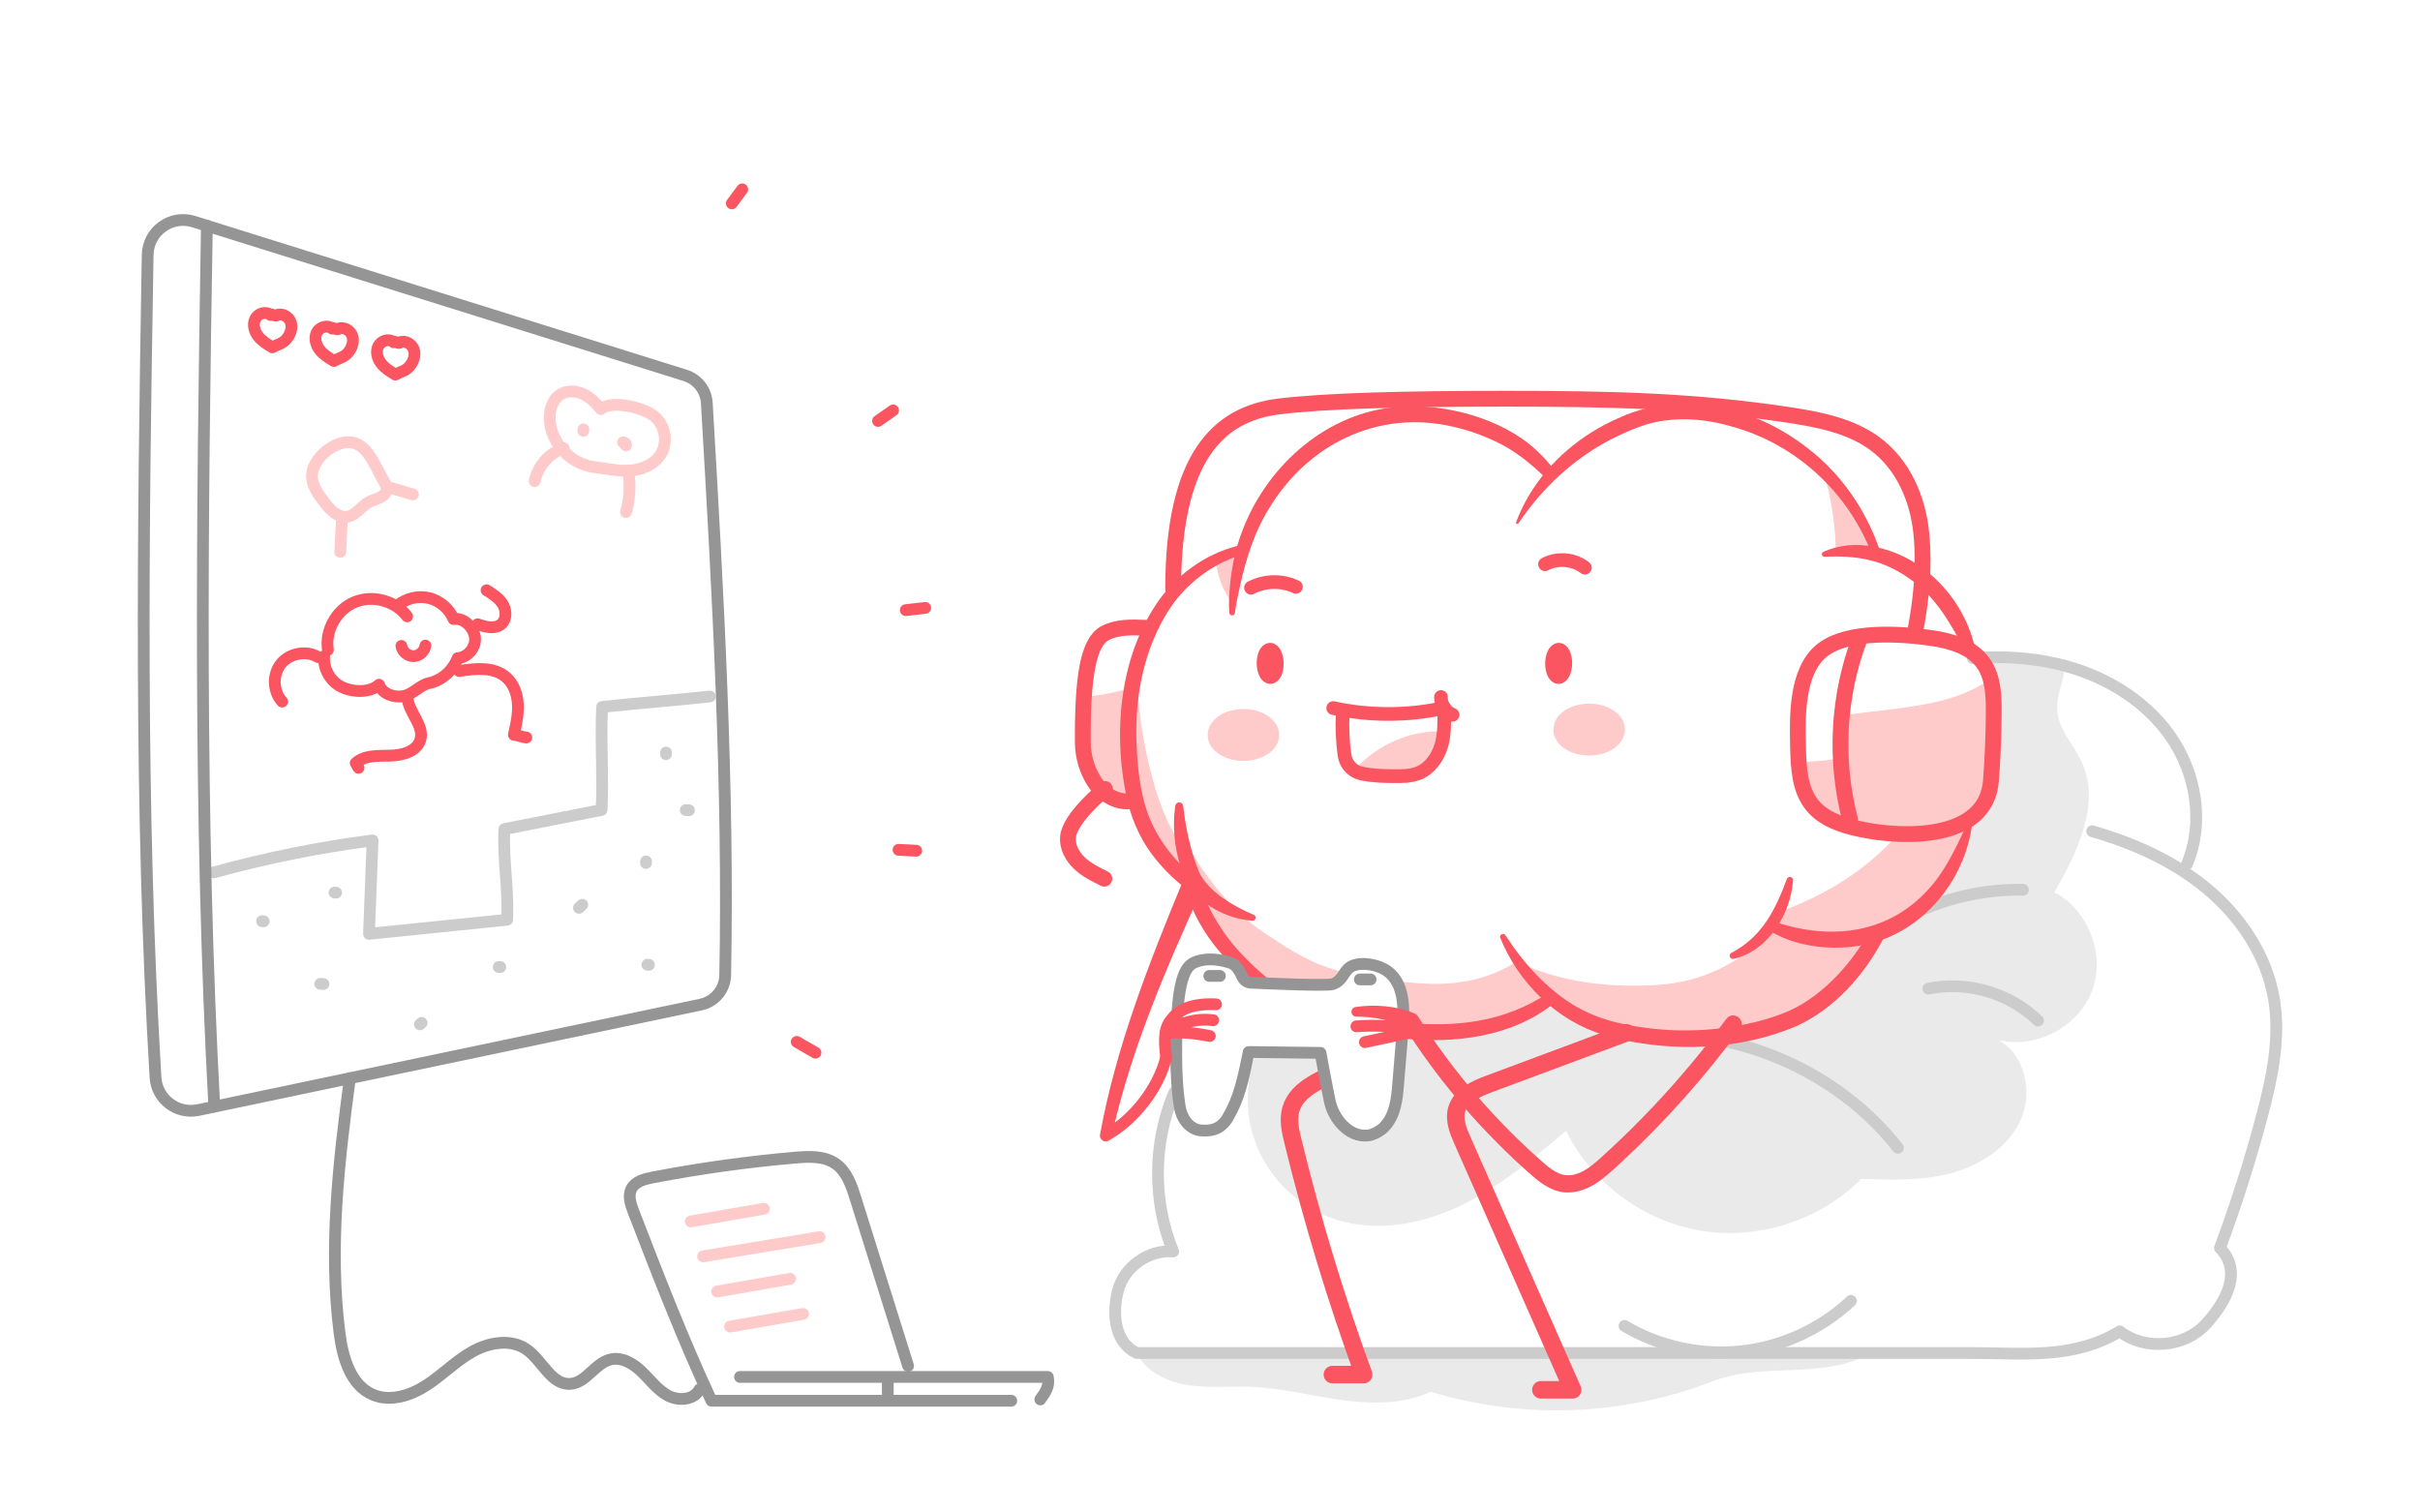 <?xml version="1.0" encoding="UTF-8"?>
<svg id="art" xmlns="http://www.w3.org/2000/svg" viewBox="0 0 1440 900">
  <defs>
    <style>
      .cls-1 {
        stroke-width: 10.413px;
      }

      .cls-1, .cls-2, .cls-3, .cls-4, .cls-5, .cls-6, .cls-7, .cls-8, .cls-9 {
        stroke-linecap: round;
        stroke-linejoin: round;
      }

      .cls-1, .cls-3, .cls-4, .cls-6, .cls-7, .cls-8, .cls-9 {
        fill: none;
      }

      .cls-1, .cls-3, .cls-5, .cls-6, .cls-9 {
        stroke: #fa5560;
      }

      .cls-10 {
        fill: #ccc;
        opacity: .4;
      }

      .cls-10, .cls-11, .cls-12 {
        stroke-width: 0px;
      }

      .cls-2, .cls-3, .cls-5 {
        stroke-width: 8.14px;
      }

      .cls-2, .cls-4 {
        stroke: #fecaca;
      }

      .cls-2, .cls-12 {
        fill: #fecaca;
      }

      .cls-4, .cls-6, .cls-7, .cls-8 {
        stroke-width: 7px;
      }

      .cls-5, .cls-11 {
        fill: #fa5560;
      }

      .cls-7 {
        stroke: #959595;
      }

      .cls-8 {
        stroke: #ccc;
      }

      .cls-9 {
        stroke-width: 9.408px;
      }
    </style>
  </defs>
  <path class="cls-10" d="m1222.412,530.922c13.743-23.874,27.816-52.659,16.233-77.653-4.792-10.341-13.79-19.218-14.555-30.59-.523-7.782,2.991-15.22,4.217-22.923.191-1.197.314-2.392.389-3.585-1.519-.411-3.043-.797-4.572-1.152-16.396-3.808-33.298-4.629-50.118-3.427.303.965.595,1.936.876,2.911,22.334,2.686,8.776,72.498,5.66,84.409-.807,3.084-3.755,3.788-6.062,2.886-.764,2.976-1.592,5.926-2.483,8.842-3.352,10.974-7.596,21.621-13.404,30.892-10.989,17.54-27.32,29.4-44.77,34.565l2.828-.016c-8.348,16.388-27.107,40.603-51.549,50.732-24.443,10.13-66.417,17.075-109.821,4.559-11.243-3.242-21.984-9.179-31.654-17.163-.646.308-1.286.639-1.918,1.009-.389.228-.784.383-1.177.48-25.733,17.58-56.236,20.415-85.947,17.511-.862,10.507-1.724,21.014-2.586,31.521-.736,8.969-1.572,18.293-7.881,25.43-2.229,2.521-6.715,5.112-10.058,5.497-11.416,1.314-20.568-10.005-22.736-20.137-1.938-9.056-5.566-28.997-5.566-28.997l-38.115-.477c-6.485,16.791-6.978,35.921-.953,52.908,7.68,21.656,25.778,39.348,47.602,46.536,24.424,8.043,51.642,3.047,74.827-8.073,23.186-11.12,43.095-27.915,62.724-44.526,15.378,31.041,46.301,53.88,80.493,59.449,34.191,5.568,70.763-6.279,95.196-30.836,17.971.624,36.255,1.213,53.623-3.447s33.997-15.439,41.299-31.872,2.518-38.607-13.221-47.303c22.243,5.485,47.54-7.818,55.626-29.253,8.086-21.435-2.121-48.131-22.445-58.704Z"/>
  <path class="cls-8" d="m127.198,519.142c31-8.557,62.602-14.93,94.496-19.058-.711,18.538-1.422,37.077-2.133,55.615,27.401-2.806,54.802-5.612,82.202-8.418.955-17.654-2.592-36.272-1.638-53.927,19.284-3.804,38.569-7.607,57.853-11.411,1.036-20.66-.711-40.616.325-61.276,21.332-2.317,42.745-3.892,64.077-6.209"/>
  <path class="cls-7" d="m208.199,641.599c-6.732,50.259-12.538,101.051-6.21,151.271,1.843,14.657,6.456,31.443,20.088,37.12,10.409,4.327,22.513.315,31.946-5.865,9.433-6.18,17.427-14.46,27.274-19.94,9.857-5.48,22.808-7.669,32.044-1.203,9.393,6.584,14.726,21.36,26.17,20.472,9.443-.729,14.647-12.429,23.883-14.549,6.85-1.567,13.701,2.651,18.718,7.57,5.027,4.919,9.334,10.833,15.564,14.075,6.229,3.253,15.396,2.513,18.531-3.775"/>
  <path class="cls-10" d="m676.525,805.641c5.881,10.954,18.465,16.77,30.76,18.616,12.295,1.846,24.826.475,37.249.966,18.046.714,35.683,5.343,53.57,7.84,17.887,2.497,36.825,2.707,53.192-4.926,54.497,16.695,114.594,14.483,167.716-6.176,29.316-11.4,62.768-1.295,91.017-15.128l-433.504-1.193Z"/>
  <path class="cls-12" d="m671.388,439.948c-.297-10.953.511-21.281,2.163-30.874-9.245,3.01-18.877,4.83-28.584,5.373-.513,7.851-.712,16.911-.653,27.242.048,8.342,2.491,16.776,7.084,23.739,4.594,6.963,12.627,12.147,20.932,11.363l1.061-11.887c-1.176-7.771-1.762-16.047-2.004-24.956Z"/>
  <path class="cls-9" d="m681.543,373.593c-8.141-.39-16.716-.627-23.949,3.129-10.15,5.271-13.502,26.318-13.28,64.968.048,8.342,2.491,16.776,7.084,23.739,4.594,6.963,12.627,12.147,20.932,11.363"/>
  <path class="cls-9" d="m657.487,469.469s-20.88,16.958-21.979,28.529c-.555,5.837,2.51,11.549,6.763,15.586s9.601,6.686,14.862,9.274"/>
  <g>
    <path class="cls-8" d="m1244.926,494.618c24.771,7.135,48.849,17.893,68.61,34.447,19.761,16.553,34.978,39.295,39.457,64.681,4.201,23.812-1.092,48.207-7.346,71.564-6.998,26.137-15.235,51.942-24.673,77.3,13.169,13.616,4.507,30.972-8.152,45.063-12.659,14.091-36.497,16.208-51.441,4.567-28.027,16.858-57.608,12.853-88.871,12.853h-496.087c-13.17-6.096-14.834-23.288-11.117-37.316,3.717-14.028,18.312-24.307,32.772-23.082-12.329-29.954-11.995-64.851.688-94.632"/>
    <path class="cls-8" d="m1173.91,391.597c16.852-1.213,33.788-.395,50.214,3.421,26.282,6.105,51.227,20.416,66.887,42.388,15.66,21.972,20.895,51.947,10.332,76.775"/>
    <path class="cls-8" d="m966.633,788.995c20.862,12.351,45.778,17.718,69.875,15.052,24.097-2.666,47.237-13.351,64.894-29.963"/>
    <path class="cls-8" d="m950.917,619.266c65.018-14.478,137.299,11.345,178.425,63.745"/>
    <path class="cls-8" d="m1212.714,607.323c-16.907-16.446-42.169-23.814-65.267-19.037"/>
    <path class="cls-8" d="m1092.055,578.26c27.896-31.269,69.773-49.57,111.67-48.801"/>
  </g>
  <g>
    <g>
      <g>
        <path class="cls-12" d="m1166.733,384.239c2.054.895,4.017,1.939,5.85,3.151-2.091-5.941-4.566-11.664-7.472-17.026.588,2.731,1.139,5.471,1.652,8.21.009,1.891-.004,3.779-.03,5.665Z"/>
        <path class="cls-12" d="m1116.65,329.989c-7.393-20.945-18.792-37.51-32.019-50.246,4.942,15.474,7.582,32.098,7.715,48.731,8.094-1.105,16.326-.555,24.304,1.514Z"/>
        <path class="cls-12" d="m1129.499,496.227c-19.45,22.192-44.854,37.251-70.666,46.308-1.392,3.937-3.177,7.658-5.289,11.069-18.569,20.98-43.025,30.887-67.113,32.455-28.182,1.834-57.653-1.256-83.955-13.919-16.686,10.852-36.034,14.253-54.86,13.142-5.494-.324-11.043-.738-16.599-1.304,4.616,7.915,4.414,18.917,3.625,28.541-.019.229-.038.459-.057.689,30.612,2.994,62.066-.096,88.274-19.137l.43-.142c9.757,8.126,20.618,14.163,31.993,17.442,43.403,12.517,85.377,5.572,109.82-4.558,4.433-1.837,8.675-4.142,12.705-6.774.039-.025.079-.049.118-.075,1.135-.744,2.25-1.517,3.35-2.311.114-.082.228-.163.341-.245,1.078-.785,2.139-1.591,3.182-2.417.096-.077.191-.154.287-.23,2.164-1.728,4.25-3.538,6.254-5.407.045-.043.092-.084.138-.127.969-.908,1.917-1.83,2.846-2.762.106-.106.212-.212.318-.319.909-.919,1.8-1.847,2.67-2.783.087-.095.174-.189.261-.284,1.791-1.939,3.496-3.906,5.108-5.882.067-.082.135-.163.202-.245.769-.946,1.513-1.892,2.239-2.838.107-.14.214-.279.32-.419.709-.931,1.397-1.858,2.063-2.783.089-.124.175-.247.264-.37.684-.956,1.351-1.909,1.987-2.852.002-.004.005-.007.007-.011.636-.941,1.241-1.872,1.829-2.795.076-.12.154-.24.229-.359.554-.877,1.083-1.742,1.592-2.598.094-.157.187-.313.279-.47.496-.843.973-1.675,1.424-2.491.072-.13.14-.257.211-.387.464-.848.91-1.683,1.323-2.495.001-.001.001-.002.002-.003v-.88c3.071-1.044,6.099-2.298,9.062-3.754.987-.485,1.968-.993,2.939-1.524,5.832-3.183,11.368-7.17,16.421-11.917,1.685-1.583,3.315-3.25,4.885-4.999,3.14-3.499,6.037-7.329,8.635-11.476,5.809-9.271,10.053-19.917,13.404-30.892.437-1.429.854-2.868,1.26-4.312-10.973,8.425-28.072,10.549-43.759,9.901Z"/>
        <path class="cls-12" d="m752.625,585.118c14.292.612,37.526,1.438,40.389.486,4.044-1.345,5.499-4.254,7.277-6.841-3.093-.791-6.163-1.667-9.196-2.657-13.566-4.432-26.205-12.546-38.536-20.83-5.018-3.37-10.094-7.201-14.744-11.622-.67-.637-1.416-1.316-2.21-2.023-5.763-5.963-11.228-12.397-16.44-19.273-6.581-8.682-12.941-19.087-16.981-30.474.419,4.429,1.114,8.703,2.095,13.015-.264-.387-.523-.762-.773-1.109-7.923-11.041-13.51-25.279-17.431-39.396-6.055-21.798-9.34-44.755-9.81-67.797-3.428,12.903-5.31,27.476-4.879,43.352.998,36.72,7.739,62.745,38.271,86.537,4.908,20.739,21.398,43.616,42.967,58.632Z"/>
        <path class="cls-12" d="m733.537,358.389c1.003-10.165,3.788-23.955,6.083-31.391-5.56,1.255-11.11,3.383-16.423,6.122,1.499,8.949,3.777,17.775,9.069,23.919.409.475.836.917,1.27,1.35Z"/>
      </g>
      <g>
        <path class="cls-11" d="m1114.226,330.849c-13.759-37.125-45.125-66.342-83.141-76.864-15.714-4.737-32.909-6.157-48.887-2.124-7.905,2.155-15.66,5.58-22.998,9.281-22.67,11.569-41.416,29.141-55.715,50.325-.236.348-.71.437-1.058.201-.294-.2-.402-.574-.286-.893,2.025-5.482,4.563-10.814,7.602-15.869,12.141-20.514,31.369-36.503,53.152-46.046,21.999-10.44,47.718-10.264,70.798-3.985,17.187,5.034,33.182,14.122,46.755,25.713,18.024,15.378,31.39,36.09,38.628,58.549.921,3.148-3.549,4.818-4.851,1.712h0Z"/>
        <path class="cls-11" d="m920.244,284.936c-7.598-7.489-16.047-14.541-25.303-19.715-9.427-5.028-19.723-8.939-30.174-11.276-44.481-10.433-86.576,10.228-109.748,48.792-8.645,14.002-13.584,29.761-17.095,45.754-1.206,5.411-2.422,10.865-3.135,16.284-.119.901-.946,1.534-1.847,1.415-.776-.103-1.353-.731-1.422-1.478-.271-2.914-.288-5.798-.17-8.66.701-14.318,3.112-28.737,8.626-42.056,15.003-37.894,50.367-68.936,91.97-71.856,27.166-2.457,61.603,6.728,81.829,25.39,4.319,3.939,8.291,8.237,11.7,12.986,1.106,1.542.754,3.688-.788,4.793-1.391.999-3.279.808-4.443-.373h0Z"/>
        <path class="cls-11" d="m1173.433,491.076c-4.632,33.256-29.088,63.272-62.572,70.834-13.135,2.867-26.997,2.645-40.035-.626-6.489-1.715-12.804-4.218-18.449-7.885-2.939-1.94-.668-6.45,2.638-5.234,36.633,12.678,73.534,6.846,97.654-25.255,7.235-9.763,12.423-21.156,17.893-32.71.674-1.515,3.159-.886,2.871.876h0Z"/>
        <path class="cls-11" d="m1084.949,328.407c9.188-4.258,19.853-5.017,29.78-3.118,30.154,5.305,54.523,31.681,60.655,61.115.604,3.31-3.895,4.918-5.515,1.972-8.623-16.338-17.445-32.637-32.735-43.402-7.236-5.286-15.412-9.406-24.143-11.549-8.977-2.206-17.989-2.597-27.334-2.114-1.619.089-2.21-2.23-.709-2.906h0Z"/>
        <path class="cls-11" d="m1030.268,567.013c8.386-4.386,15.278-10.651,20.58-18.404,5.403-7.829,9.026-16.594,12.416-25.568.364-.992,1.474-1.497,2.461-1.118.8.307,1.272,1.097,1.214,1.91-.366,5.08-1.467,10.122-3.185,14.986-3.437,9.795-9.545,18.944-18.023,25.149-4.251,3.12-9.096,5.479-14.182,6.611-1.03.229-2.05-.42-2.279-1.449-.194-.869.239-1.732.997-2.117h0Z"/>
        <path class="cls-11" d="m1120.843,558.214c-11.334,21.801-29.116,41.959-51.702,52.314-30.652,13.003-65.343,15.285-97.918,9.391-5.659-1.106-11.252-2.496-16.798-4.065-28.121-8.332-51.088-31.318-61.686-57.767-.681-1.889,1.792-3.306,3.015-1.595,6.067,9.217,12.767,17.936,20.572,25.66,17.231,16.937,32.949,24.631,56.578,28.489,21.488,3.689,43.708,3.299,65.077-.993,9.25-1.922,18.397-4.485,27.011-8.342,10.901-4.933,20.363-12.603,28.606-21.244,7.34-7.831,13.827-16.724,18.887-26.161,2.993-5.323,10.969-1.338,8.36,4.313h0Z"/>
        <path class="cls-11" d="m749.378,587.038c-20.558-13.07-38.408-35.588-44.298-59.47-1.239-6.042,7.462-8.185,9.143-2.216,2.767,11.078,8.303,21.496,14.998,30.806,5.101,7.099,11.15,13.515,17.543,19.487,1.933,1.777,4.772,4.207,6.74,5.915,3.09,2.831-.56,7.669-4.125,5.478h0Z"/>
        <path class="cls-11" d="m924.879,596.85c-25.1,20.334-59.424,24.297-90.597,21.059-2.586-.25-4.479-2.55-4.229-5.136.251-2.587,2.551-4.479,5.138-4.228,7.497.729,15.004,1.023,22.472.917,14.846-.257,29.687-2.579,43.484-8.058,6.865-2.708,13.439-6.117,19.709-10.126,3.641-2.247,7.318,2.806,4.022,5.572h0Z"/>
        <path class="cls-11" d="m704.028,479.545c1.643,13.773,4.409,26.929,9.592,39.698,5.648,11.547,20.71,20.242,32.429,25.14,1.847.731,1.256,3.57-.741,3.483-14.891-.934-32.241-9.832-39.54-23.241-.623-1.086-1.182-2.59-1.669-3.748-2.11-6.064-3.788-12.28-4.699-18.658-1.064-7.585-1.139-15.273-.058-22.714.188-1.292,1.387-2.188,2.68-2,1.073.156,1.872,1.016,2.005,2.041h0Z"/>
        <path class="cls-11" d="m740.243,329.756c-16.133,4.438-30.732,14.739-41.018,27.896-13.01,17.541-19.917,39.111-22.214,60.73-.829,7.273-.985,14.599-.804,21.918.408,12.168,1.436,24.624,4.461,36.222,4.728,18.868,16.446,34.577,31.595,46.631,1.812,1.475,2.085,4.14.61,5.952-1.437,1.765-4.009,2.064-5.815.716-8.292-6.205-15.907-13.603-22.153-22.184-6.296-8.562-10.631-18.511-13.467-28.632-9.754-40.504-5.997-88.836,19.132-123.15,11.781-15.711,29.133-27.532,48.427-31.616,3.572-.605,4.769,4.522,1.245,5.517h0Z"/>
      </g>
    </g>
    <g>
      <path class="cls-2" d="m836.348,442.633c-10.166,3.491-19.36,9.63-26.662,17.513,6.21,1.424,12.916,1.619,19.311,1.697,5.312.065,10.814.093,15.674-2.053,6.527-2.882,10.909-9.358,12.968-16.189.424-1.406.744-2.881.991-4.395-7.556-.149-15.132.972-22.282,3.428Z"/>
      <ellipse class="cls-5" cx="755.807" cy="394.744" rx="3.957" ry="8.165" transform="translate(-4.732 9.197) rotate(-.695)"/>
      <ellipse class="cls-5" cx="927.467" cy="394.744" rx="8.165" ry="3.957" transform="translate(521.501 1317.355) rotate(-89.305)"/>
      <ellipse class="cls-2" cx="945.603" cy="434.142" rx="17.216" ry="11.365"/>
      <ellipse class="cls-2" cx="739.878" cy="437.338" rx="17.216" ry="11.365"/>
      <path class="cls-3" d="m919.335,335.747c7.411-3.937,17.096-3.105,23.727,2.037"/>
      <path class="cls-3" d="m744.383,349.745c8.18-4.294,18.382-4.501,26.729-.543"/>
      <g>
        <path class="cls-3" d="m857.434,414.763c-.214,4.489,2.708,8.955,6.906,10.559"/>
        <path class="cls-3" d="m799.034,423.964c-.532,8.182-.171,17.042,1.018,25.457.751,5.316,4.697,9.634,9.938,10.799,6.123,1.361,12.717,1.546,19.007,1.623,5.312.065,10.815.093,15.674-2.053,6.527-2.882,10.909-9.358,12.968-16.189,2.059-6.831,1.763-15.228,1.801-22.362-21.694,4.776-44.419,4.808-66.127.094"/>
      </g>
    </g>
  </g>
  <path class="cls-12" d="m1184.698,464.581c1.05-13.609,1.607-27.257,1.669-40.906.03-6.578-.157-13.447-1.901-19.713-8.937,6.336-19.659,10.649-30.342,13.235-19.693,4.769-38.151,5.434-58.163,8.68-.475,6.051-1.265,16.309-.647,24.785-5.048,2.015-18.898,2.546-23.68,2.86-.391-.273-.871-.501-1.403-.687.583,9.583,2.264,19.142,8.238,26.429,6.809,8.305,17.778,11.829,28.276,14.096,25.424,5.491,75.191,7.037,77.953-28.78Z"/>
  <path class="cls-9" d="m1106.411,380.52c-12.76,33.929-14.748,71.819-5.608,106.897"/>
  <path class="cls-9" d="m1139.254,377.703c3.917-20.185,6.018-39.761,4.022-60.198-1.996-20.436-10.717-41.17-27.878-53.689-14.406-10.509-32.974-14.161-50.925-16.883-56.629-8.587-107.122-9.671-168.457-9.671s-107.969,1.255-135.199,4.63c-35.835,4.441-62.737,30.18-62.737,108.623"/>
  <path class="cls-1" d="m967.775,614.547c-27.193,10.133-54.387,20.266-81.58,30.399-7.961,2.967-16.913,6.945-19.352,15.084-1.869,6.238.815,12.835,3.447,18.79,21.835,49.394,43.669,98.787,65.504,148.181h-18.918"/>
  <path class="cls-1" d="m786.132,642.389c-1.73.871-3.439,1.8-5.08,2.805-5.966,3.654-11.03,8.315-12.93,14.882-1.783,6.161-.314,12.741,1.205,18.972,11.461,47.031,25.525,93.427,42.106,138.906h-18.604"/>
  <path class="cls-7" d="m92.535,641.179c-9.575-159.193-7.478-325.808-4.672-489.525.241-14.088,13.955-23.986,27.403-19.778l292.495,91.518c7.266,2.273,12.369,8.8,12.816,16.4,6.687,113.651,13.112,229.525,10.947,340.41-.167,8.538-6.201,15.831-14.558,17.584l-299.03,62.743c-12.597,2.643-24.628-6.505-25.4-19.353Z"/>
  <path class="cls-7" d="m123.107,134.33c-2.959,175.343-4.856,353.23,4.412,524.169"/>
  <path class="cls-8" d="m396.277,448.782l.048-.958"/>
  <path class="cls-8" d="m408.058,482.037c.639.032,1.278.064,1.917.096"/>
  <path class="cls-8" d="m344.479,540.194l2.013-1.82"/>
  <path class="cls-8" d="m384.384,513.513l.048-.958"/>
  <path class="cls-8" d="m385.188,574.077l.958.048"/>
  <path class="cls-8" d="m190.557,585.45l1.917.096"/>
  <path class="cls-8" d="m155.921,548.167l.958.048"/>
  <path class="cls-8" d="m199.047,531.116l.958.048"/>
  <path class="cls-8" d="m249.872,609.56l1.006-.91"/>
  <path class="cls-8" d="m296.738,575.405l.958.048"/>
  <g>
    <path class="cls-6" d="m474.085,619.978c3.717,2.144,7.434,4.287,11.151,6.431"/>
    <path class="cls-6" d="m534.645,505.679c3.514.176,7.027.352,10.541.529"/>
    <path class="cls-6" d="m538.968,363.062c3.866-.443,7.731-.885,11.597-1.328"/>
    <path class="cls-6" d="m522.468,250.483l8.961-6.275"/>
    <path class="cls-6" d="m435.468,121.013c2.061-2.779,4.122-5.557,6.182-8.336"/>
  </g>
  <path class="cls-6" d="m195.123,386.738c-1.811-11.519,5.032-23.84,15.769-28.39,10.736-4.55,24.349-.898,31.366,8.415"/>
  <path class="cls-6" d="m236.61,360.26c5.083-4.269,12.238-5.944,18.687-4.374,6.449,1.57,12.034,6.347,14.585,12.475,5.91-1.086,12.019,4.938,12.746,10.903s-4.3,12.002-10.298,12.367c-2.862,7.342-9.287,13.187-16.986,14.867-5.69,1.242-9.532,6.648-15.256,7.722-5.724,1.074-12.552-1.317-14.559-6.784-5.502,4.954-15.705,4.575-22.341,1.291-6.635-3.284-10.903-10.826-10.301-18.205"/>
  <path class="cls-6" d="m284.21,371.439c4.689,1.683,10.487,3.176,14.184-.164,3.169-2.863,2.976-8.141.738-11.778-2.238-3.637-5.993-6.021-9.619-8.277"/>
  <path class="cls-6" d="m189.383,391.043c-7.029-4.198-17.024-2.431-22.187,3.923-5.164,6.354-4.849,16.499.698,22.521"/>
  <path class="cls-6" d="m242.418,414.169c-.015,9.283,10.368,17.246,7.679,26.131-2.082,6.881-10.649,9.168-17.836,9.332-7.187.164-15.236-.376-20.6,4.412.91,1.006.765,1.848,1.675,2.855"/>
  <path class="cls-6" d="m273.19,399.281c9.577-1.512,20.53-2.664,27.894,3.642,4.619,3.956,6.776,10.196,7.074,16.27.298,6.074-1.05,12.095-2.39,18.027,2.236.112,5.191,1.519,7.427,1.631"/>
  <path class="cls-6" d="m238.847,384.35c.527,3.397,3.785,6.151,7.222,6.105,3.437-.046,6.62-2.886,7.056-6.296"/>
  <path class="cls-6" d="m160.963,187.418c-2.679-2.45-7.494-.916-9.099,2.34-1.605,3.257-.55,7.32,1.659,10.202,2.209,2.881,5.387,4.832,8.49,6.717,3.133-1.756,5.967-2.1,8.334-4.801s3.783-6.516,2.715-9.945c-1.068-3.429-5.195-5.88-8.454-4.37-.391,1.142-3.253-1.285-3.645-.143Z"/>
  <path class="cls-6" d="m197.577,195.532c-2.679-2.45-7.494-.916-9.099,2.34-1.605,3.257-.55,7.32,1.659,10.202,2.209,2.881,5.387,4.832,8.49,6.717,3.133-1.756,5.967-2.1,8.334-4.801,2.367-2.701,3.783-6.516,2.715-9.945-1.068-3.429-5.195-5.88-8.454-4.37-.391,1.142-3.253-1.285-3.645-.143Z"/>
  <path class="cls-6" d="m234.192,203.645c-2.679-2.45-7.494-.916-9.099,2.34-1.605,3.257-.55,7.32,1.659,10.202,2.209,2.881,5.387,4.832,8.49,6.717,3.133-1.756,5.967-2.1,8.334-4.801,2.367-2.701,3.783-6.516,2.715-9.945s-5.195-5.88-8.454-4.37c-.391,1.142-3.253-1.285-3.645-.143Z"/>
  <g>
    <path class="cls-4" d="m357.521,243.448c-2.934-3.671-6.362-7.106-10.646-9.039-4.284-1.933-9.562-2.145-13.517.394-4.941,3.172-6.637,9.728-6.183,15.582,1.06,13.661,12.602,25.776,26.195,27.496,7.148.905,14.64,2.655,21.823,2.094,7.183-.561,14.545-3.822,18.218-10.021,4.262-7.192,2.177-17.394-4.426-22.521-6.603-5.127-25.141-9.451-31.466-3.986Z"/>
    <path class="cls-4" d="m335.432,266.653c-8.643,2.933-15.467,10.693-17.269,19.641"/>
    <path class="cls-4" d="m374.163,282.649c.956,7.36.382,14.915-1.673,22.046"/>
    <path class="cls-4" d="m372.513,265.032c.193-.98-.798-1.994-1.782-1.824"/>
    <path class="cls-4" d="m347.085,256.375l.046-.919"/>
  </g>
  <g>
    <path class="cls-4" d="m185.63,283.609c.15,5.629,3.717,10.514,7.132,14.991,3.549,4.651,8.344,9.828,14.107,8.823,5.154-.899,8.16-6.364,12.815-8.754,3.857-1.98,9.568-2.65,10.286-6.926.338-2.01-.739-3.958-1.776-5.713-5.087-8.609-9.749-23.475-21.544-22.92-9.526.448-21.289,10.74-21.021,20.499Z"/>
    <path class="cls-4" d="m203.387,309.994c-.307,6.129-.615,12.257-.922,18.386"/>
    <path class="cls-4" d="m231.188,289.915c4.851,1.439,9.702,2.878,14.554,4.317"/>
  </g>
  <path class="cls-7" d="m601.761,833.502h-178.417c-17.085-36.709-31.898-74.898-46.453-112.682-1.667-4.327-3.293-9.305-1.164-13.424,2.266-4.382,7.733-5.811,12.577-6.743,28.03-5.39,56.338-9.331,84.774-11.801,8.316-.722,17.397-1.125,24.227,3.672,6.536,4.59,9.319,12.763,11.711,20.384,10.445,33.276,20.891,66.553,31.336,99.829"/>
  <path class="cls-7" d="m440.336,819.342h183.159c1.114,5.565-1.218,8.755-4.476,13.403"/>
  <line class="cls-4" x1="411.072" y1="726.829" x2="454.497" y2="719.277"/>
  <line class="cls-4" x1="426.735" y1="768.511" x2="470.159" y2="760.959"/>
  <line class="cls-4" x1="434.436" y1="789.392" x2="477.86" y2="781.84"/>
  <line class="cls-4" x1="418.346" y1="747.598" x2="487.729" y2="736.164"/>
  <path class="cls-7" d="m699.898,627.854c0-39.345,3.575-52.059,10.781-55.145,5.003-2.142,11.963-2.776,21.272.131,4.055,1.266,5.943,5.664,7.582,8.857.92,1.792,2.72,2.949,4.733,3.045,10.285.488,45.197,2.044,48.748.863,6.628-2.204,6.295-8.616,11.843-10.908,6.125-2.531,15.749-.494,20.866,3.311,9.983,7.423,9.936,22.113,8.918,34.512-.881,10.737-1.762,21.474-2.643,32.211-.736,8.969-1.572,18.293-7.881,25.43-2.229,2.521-6.715,5.112-10.058,5.497-11.416,1.314-20.568-10.005-22.736-20.137-1.937-9.056-5.567-28.997-5.567-28.997l-42.725-.534c-3.411,17.034-5.814,27.8-12.509,39.166-3.004,5.1-7.577,8.323-16.219,7.463-5.814-.579-10.941-6.087-12.253-13.857-1.643-9.731-2.153-22.186-2.153-30.905Z"/>
  <path class="cls-11" d="m1035.43,612.354c-20.61,28.039-43.81,54.168-69.248,77.915-4.412,4.052-8.54,8.083-13.415,11.717-8.052,6.262-19.107,10.173-29.078,5.637-7.418-3.198-12.741-8.809-18.549-13.885-26.855-24.538-50.425-52.642-69.925-83.352-0.0 0,2.065,1.85,2.065,1.85-4.323-2.521-9.219-4.357-14.331-5.552-5.124-1.195-10.474-1.759-15.843-1.7-1.605.017-2.921-1.271-2.938-2.876-.016-1.477,1.073-2.707,2.497-2.909,5.762-.822,11.652-.991,17.555-.416,5.898.584,11.832,1.91,17.544,4.291.929.382,1.593,1.049,2.072,1.859,19.01,29.938,42,57.348,68.182,81.271,4.873,4.221,9.87,9.509,15.643,12.023,12.123,5.024,23.049-7.984,31.559-15.414,16.645-15.546,32.321-32.127,46.923-49.607,7.29-8.754,14.318-17.725,21.071-26.899,4.085-5.259,12.066.404,8.216,6.046h0Z"/>
  <path class="cls-6" d="m807.1,610.727c12.347-.954,24.833-.09,36.931,2.555-10.618,2.276-21.236,4.553-31.854,6.829"/>
  <path class="cls-6" d="m693.863,629.415c-.596-7.545-1.994-15.826,2.5-21.915,2.468-3.344,5.15-5.592,8.942-7.293,7.705-3.458,18.281-2.572,18.281-2.572"/>
  <path class="cls-6" d="m721.925,607.105c-9.842-1.319-20.111,1.447-28.207,7.597,9.661-.698,16.655-.096,26.179,1.785"/>
  <path class="cls-7" d="m809.166,582.805h6.382"/>
  <path class="cls-9" d="m1149.892,379.756c11.398,1.68,23.502,5.38,30.198,14.755,5.88,8.233,6.323,19.048,6.277,29.164-.063,13.65-.619,27.297-1.669,40.906-2.762,35.817-52.529,34.271-77.953,28.78-10.498-2.267-21.467-5.791-28.276-14.097-7.642-9.321-8.267-22.361-8.544-34.411-.404-17.61-1.246-45.528,14.35-57.903,15.425-12.238,47.679-9.838,65.617-7.194Z"/>
  <path class="cls-7" d="m719.568,580.721h6.323"/>
  <path class="cls-11" d="m715.324,528.972c-21.621,47.665-42.663,96.1-53.867,147.373 0.0 0-5.156-3.705-5.156-3.705,8.232-4.663,15.477-11.231,21.366-18.773,5.868-7.561,10.453-16.2,12.809-25.337,1.29-4.442,7.802-2.764,6.777,1.753-2.66,10.267-7.686,19.656-14.062,27.884-6.416,8.205-14.262,15.356-23.453,20.572-2.45,1.548-5.75-.718-5.184-3.546,9.547-52.356,29.203-102.243,49.438-151.193,3.468-7.515,14.518-2.8,11.332,4.972h0Z"/>
  <path class="cls-7" d="m528.273,823.037c0,1.997,0,3.993,0,5.99"/>
</svg>